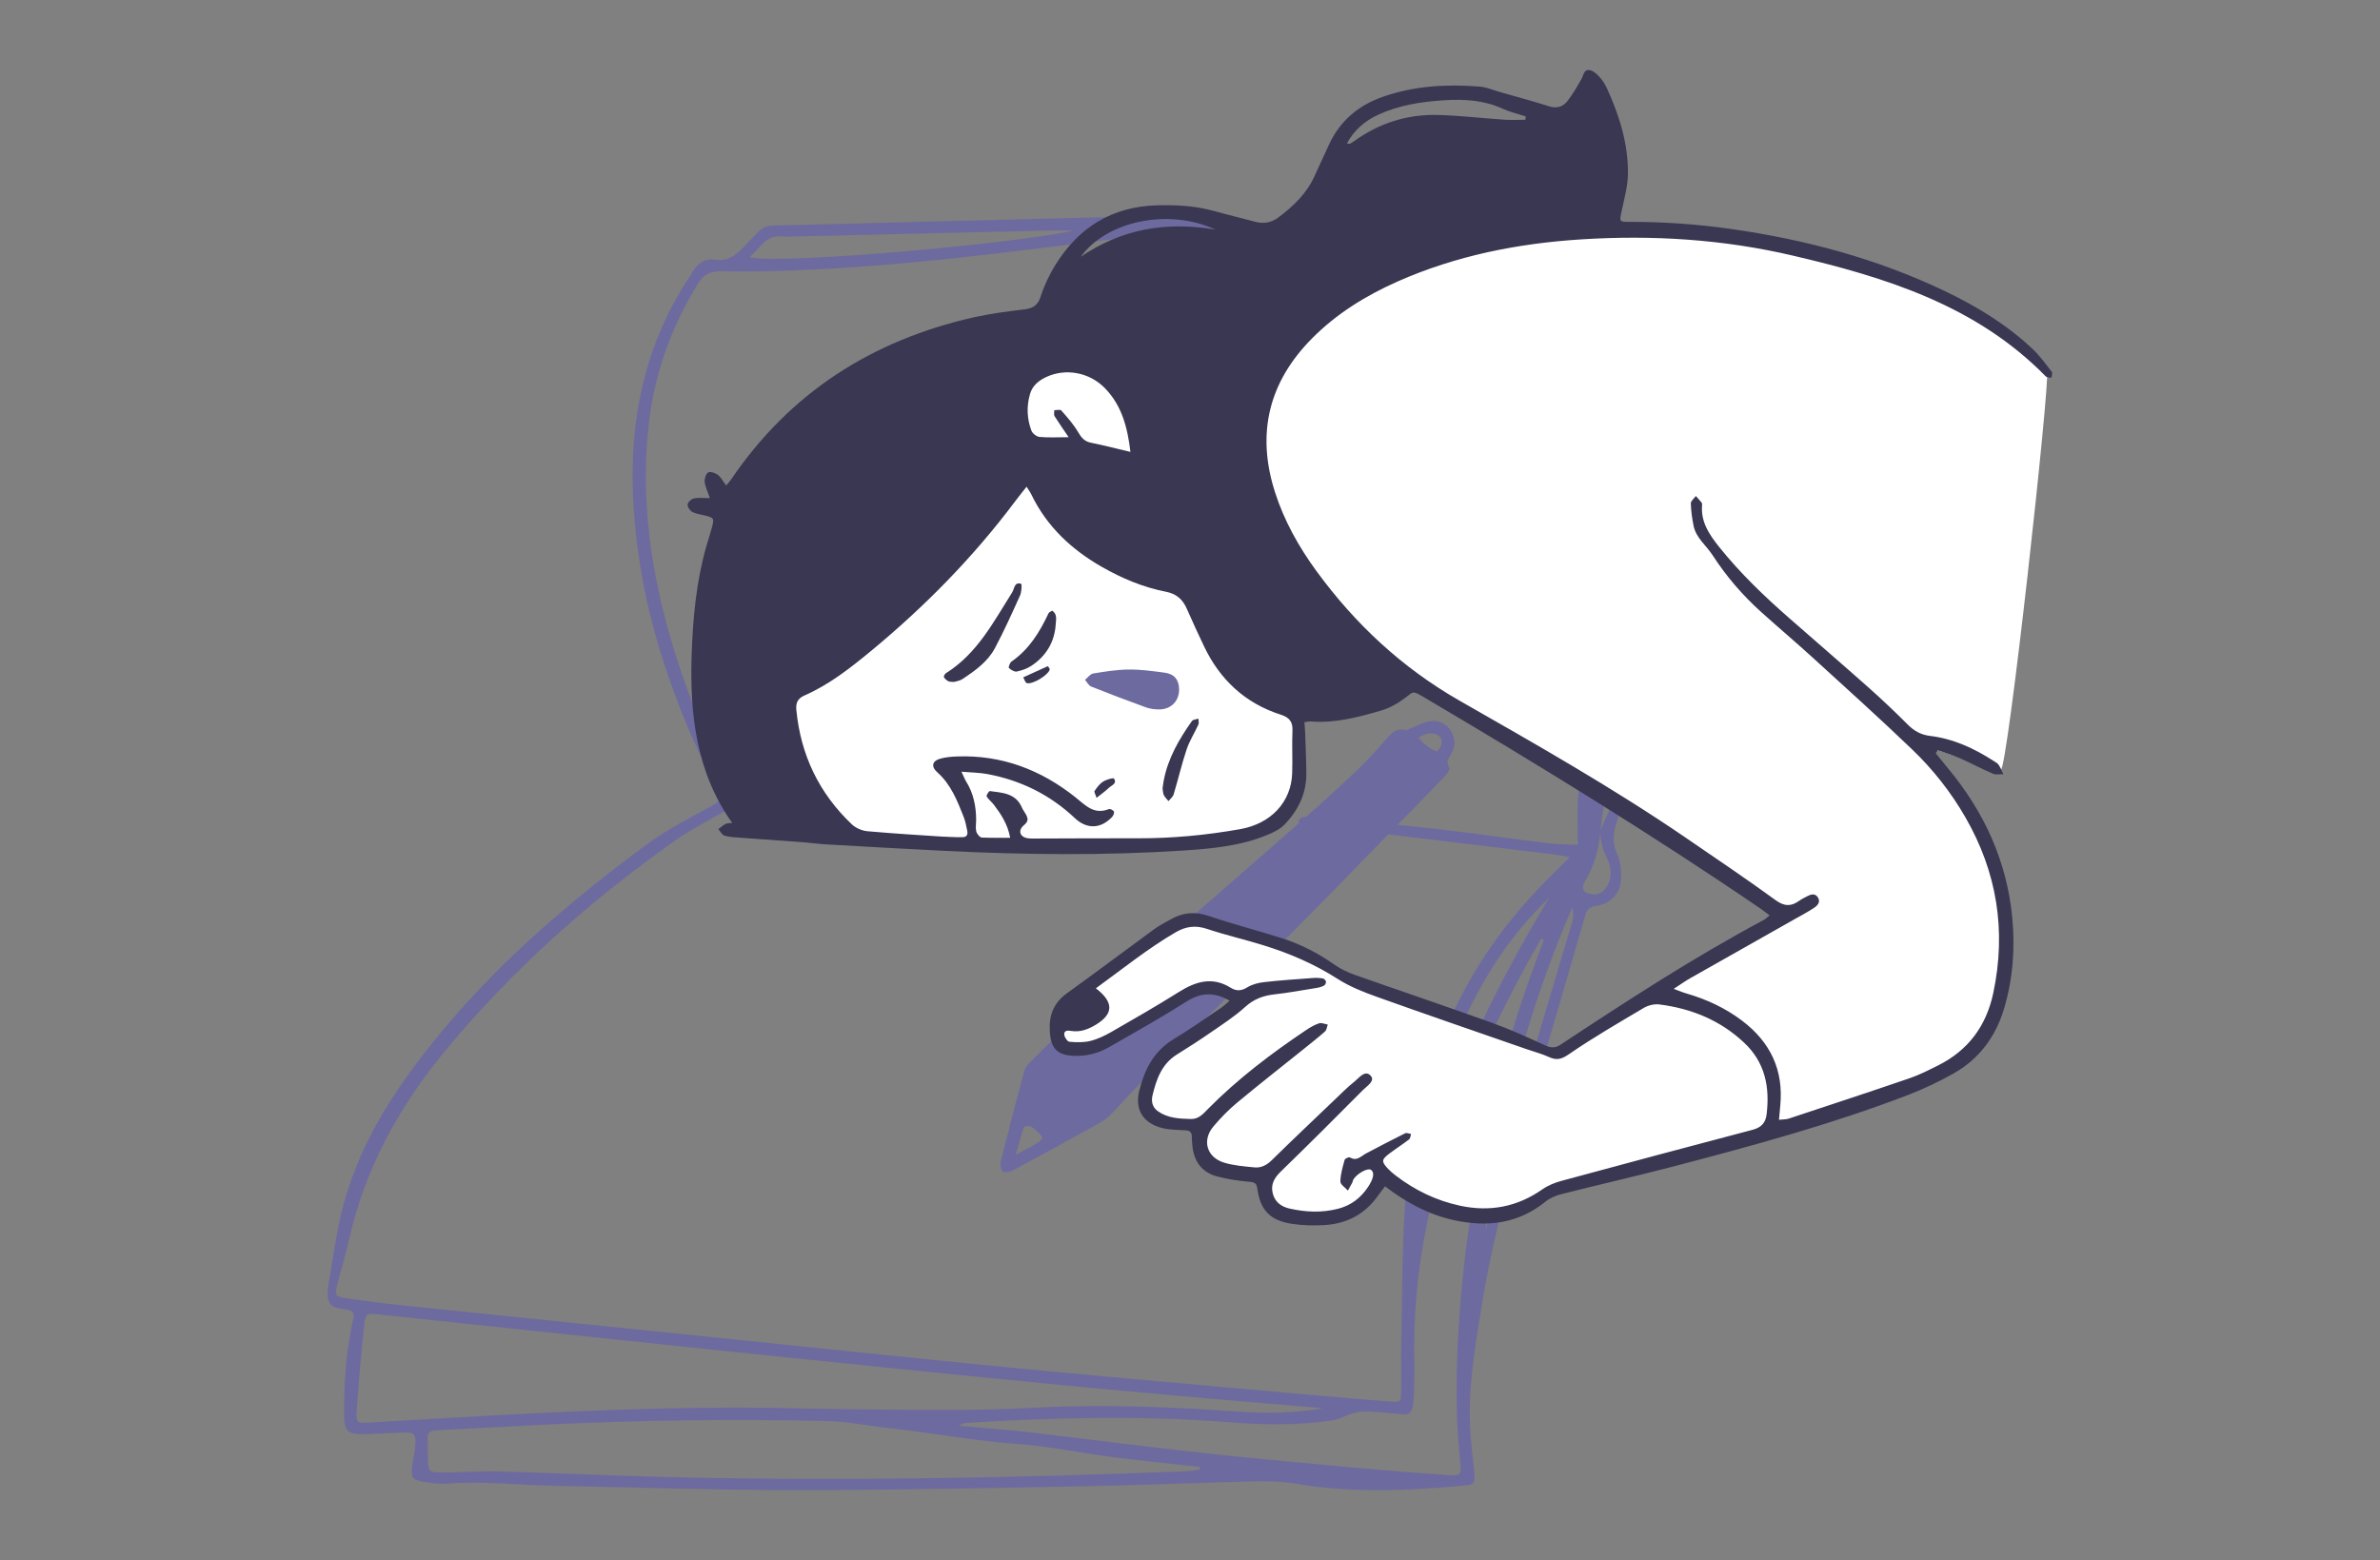 <?xml version="1.0" encoding="UTF-8"?>
<svg xmlns="http://www.w3.org/2000/svg" width="305" height="200" viewBox="0 0 305 200" fill="none">
  <rect x="0" y="0" width="305" height="200" fill="#808080" stroke="none"/>
  <g clip-path="url(#clip0_134_2429)">
    <path d="M205.086 106.399C205.367 105.791 205.677 105.19 205.929 104.567C206.505 103.151 207.03 101.72 207.635 100.318C207.836 99.846 208.045 99.167 208.765 99.41C208.88 99.446 208.83 100.283 208.7 100.697C208.196 102.357 207.606 103.995 207.095 105.655C206.699 106.935 206.627 108.151 207.246 109.482C207.692 110.44 207.8 111.642 207.743 112.715C207.649 114.532 206.433 115.819 204.611 116.106C203.805 116.234 203.409 116.449 203.172 117.257C200.184 127.68 197.046 138.052 194.18 148.51C192.51 154.604 190.963 160.763 189.948 166.987C189.033 172.58 188.026 178.224 188.457 183.961C188.573 185.485 188.781 187.001 188.904 188.525C189.048 190.235 189.026 190.299 187.349 190.449C180.237 191.093 173.139 191.379 166.041 190.177C164.198 189.863 162.276 189.841 160.397 189.891C153.126 190.063 145.856 190.385 138.585 190.514C126.347 190.743 114.109 191.007 101.872 191C91.455 191 81.038 190.642 70.615 190.435C66.216 190.349 61.825 189.813 57.412 190.177C56.311 190.27 55.174 190.077 54.072 189.898C52.935 189.712 52.676 189.326 52.791 188.167C52.884 187.273 53.129 186.386 53.201 185.492C53.338 183.711 53.179 183.568 51.416 183.632C49.875 183.689 48.342 183.775 46.801 183.825C44.62 183.897 44.131 183.511 44.102 181.408C44.059 177.581 44.318 173.768 45.059 170.005C45.124 169.662 45.218 169.326 45.297 168.99C45.426 168.424 45.268 168.06 44.649 167.917C43.713 167.702 42.461 167.773 42.122 166.758C41.842 165.906 42.058 164.841 42.216 163.904C42.705 160.956 43.116 157.988 43.843 155.098C45.434 148.746 48.486 143.052 52.309 137.758C57.672 130.319 63.992 123.731 70.924 117.751C74.826 114.382 78.879 111.17 83.04 108.123C85.495 106.32 88.266 104.918 90.951 103.437C92.535 102.564 92.686 102.386 91.779 100.733C88.986 95.654 86.812 90.318 85.027 84.817C82.737 77.764 81.384 70.539 81.111 63.143C80.772 54.001 82.464 45.303 87.193 37.327C87.69 36.49 88.252 35.689 88.748 34.852C89.411 33.736 90.332 33.078 91.678 33.285C93.233 33.521 94.205 32.792 95.256 31.704C98.366 28.485 97.329 28.965 101.728 28.85C114.311 28.535 126.894 28.178 139.478 27.885C145.28 27.749 151.082 27.699 156.891 27.699C158.129 27.699 159.368 28.085 160.591 28.35C160.786 28.392 161.052 28.736 161.038 28.922C161.023 29.136 160.764 29.444 160.548 29.501C160.095 29.637 159.576 29.744 159.116 29.673C154.12 28.915 149.21 29.837 144.293 30.445C129.932 32.234 115.592 34.179 101.108 34.68C98.243 34.78 95.371 34.837 92.506 34.766C91.095 34.73 90.195 35.131 89.439 36.361C85.919 42.091 83.752 48.257 83.076 54.945C82.003 65.589 83.846 75.854 87.222 85.905C88.907 90.919 91.001 95.769 93.463 100.461C94.09 101.656 94.788 102.536 96.213 102.665C96.617 102.7 97.02 102.872 97.408 103.015C97.516 103.051 97.66 103.258 97.632 103.323C97.559 103.494 97.408 103.752 97.279 103.759C96.725 103.788 96.163 103.773 95.609 103.709C94.385 103.559 93.233 103.752 92.175 104.367C90.303 105.454 88.36 106.434 86.603 107.679C75.668 115.405 65.734 124.225 57.182 134.539C51.178 141.779 46.73 149.79 44.707 159.039C44.289 160.935 43.677 162.795 43.224 164.683C42.893 166.078 42.957 166.2 44.44 166.414C46.996 166.786 49.566 167.115 52.136 167.38C66.18 168.832 80.232 170.263 94.277 171.701C106.45 172.945 118.608 174.247 130.789 175.42C143.242 176.615 155.711 177.688 168.179 178.811C171.454 179.104 174.73 179.369 177.998 179.641C179.538 179.769 179.56 179.762 179.574 178.117C179.589 176.171 179.524 174.226 179.574 172.28C179.697 166.379 179.668 160.463 180.042 154.576C180.618 145.412 182.792 136.614 186.924 128.33C190.099 121.957 194.411 116.456 199.507 111.52C199.99 111.048 200.465 110.562 201.163 109.868C200.191 109.703 199.529 109.568 198.852 109.482C191.359 108.573 183.865 107.658 176.371 106.763C173.527 106.427 170.669 106.148 167.826 105.841C167.48 105.805 167.121 105.791 166.789 105.69C166.624 105.64 166.365 105.361 166.393 105.304C166.501 105.09 166.681 104.789 166.876 104.761C167.423 104.675 167.992 104.639 168.539 104.689C173.894 105.211 179.258 105.705 184.606 106.313C189.192 106.835 193.756 107.522 198.334 108.08C199.63 108.237 200.947 108.223 202.2 108.287C202.2 106.184 202.092 104.174 202.236 102.185C202.344 100.676 202.768 99.188 203.071 97.693C203.143 97.364 203.265 97.014 203.46 96.742C203.604 96.549 203.992 96.327 204.136 96.391C204.403 96.52 204.719 96.842 204.741 97.099C204.784 97.564 204.626 98.051 204.539 98.53C204.352 99.603 204.158 100.669 204.223 101.792C204.446 101.069 204.647 100.34 204.899 99.624C205.086 99.102 205.259 98.537 205.605 98.129C205.871 97.815 206.461 97.457 206.778 97.55C207.455 97.75 207.08 98.33 206.908 98.759C205.9 101.227 205.382 103.802 205.094 106.442C204.928 108.731 204.359 110.884 203.157 112.887C202.524 113.938 202.927 114.532 204.143 114.632C204.971 114.696 205.641 114.253 206.08 113.352C206.677 112.114 206.404 110.891 205.842 109.775C205.288 108.688 205.058 107.593 205.079 106.406L205.086 106.399ZM169.618 180.513C165.933 180.199 162.247 179.898 158.561 179.576C151.737 178.975 144.913 178.382 138.095 177.738C130.234 176.987 122.373 176.186 114.52 175.392C107.22 174.655 99.921 173.904 92.614 173.138C85.314 172.38 78.015 171.608 70.716 170.835C63.351 170.055 55.98 169.283 48.616 168.489C47.017 168.317 46.837 168.317 46.679 169.819C46.283 173.475 45.959 177.144 45.715 180.807C45.606 182.388 45.743 182.43 47.385 182.337C52.273 182.058 57.153 181.751 62.041 181.486C74.264 180.814 86.488 180.313 98.733 180.449C101.461 180.478 104.19 180.578 106.911 180.606C115.578 180.699 124.238 180.907 132.912 180.428C141.637 179.948 150.391 180.363 159.116 180.957C162.607 181.193 166.091 181.1 169.626 180.499L169.618 180.513ZM153.796 188.332C153.796 188.246 153.781 188.16 153.774 188.074C153.522 188.031 153.277 187.974 153.025 187.946C149.556 187.552 146.079 187.223 142.616 186.772C138.599 186.25 134.618 185.392 130.587 185.106C125.001 184.712 119.516 183.668 113.965 183.06C111.338 182.774 108.717 182.216 106.09 182.151C93.996 181.858 81.909 182.044 69.83 182.609C65.223 182.824 60.616 183.11 56.016 183.325C55.174 183.368 54.699 183.582 54.799 184.534C54.871 185.22 54.814 185.921 54.828 186.615C54.864 188.732 54.871 188.754 57.088 188.74C59.392 188.725 61.703 188.546 64.006 188.611C71.133 188.804 78.253 189.14 85.379 189.319C107.609 189.863 129.824 189.448 152.039 188.582C152.63 188.561 153.22 188.425 153.81 188.346L153.796 188.332ZM197.859 120.448C197.744 120.412 197.629 120.383 197.513 120.347C197.233 120.82 196.952 121.292 196.678 121.771C193.432 127.536 190.495 133.452 188.069 139.604C183.606 150.899 180.928 162.537 181.252 174.748C181.288 176 181.237 177.252 181.208 178.496C181.194 179.047 181.129 179.605 181.064 180.156C180.971 180.978 180.56 181.379 179.661 181.279C178.135 181.114 176.601 180.986 175.061 180.914C174.47 180.885 173.851 181.021 173.283 181.186C172.433 181.436 171.634 181.93 170.777 182.058C166.329 182.738 161.837 182.645 157.388 182.295C146.129 181.408 134.892 181.701 123.648 182.402C123.496 182.409 123.345 182.531 122.856 182.752C123.684 182.824 124.166 182.867 124.641 182.91C127.074 183.131 129.522 183.303 131.948 183.589C139.442 184.462 146.928 185.442 154.429 186.265C161.095 186.994 167.783 187.581 174.463 188.196C177.803 188.504 181.151 188.775 184.498 188.997C187.55 189.205 187.284 189.398 187.039 186.493C186.888 184.698 186.737 182.895 186.694 181.093C186.564 175.249 186.859 169.426 187.464 163.61C188.947 149.375 192.143 135.534 197.225 122.136C197.441 121.571 197.643 120.998 197.852 120.426L197.859 120.448ZM96.062 32.978C100.749 33.95 131.638 31.018 137.563 29.551C136.504 29.551 135.381 29.53 134.266 29.551C123.64 29.794 113.022 30.052 102.397 30.302C101.627 30.324 100.857 30.345 100.093 30.302C99.107 30.245 98.33 30.581 97.689 31.304C97.236 31.812 96.739 32.284 96.062 32.978ZM198.521 115.09C193.511 119.847 189.89 125.555 187.133 131.843C184.412 138.073 182.734 144.554 182.288 151.342C185.837 138.431 191.596 126.528 198.521 115.09ZM190.365 157.745C190.552 157.044 190.747 156.343 190.912 155.642C191.697 152.401 192.352 149.125 193.273 145.927C195.894 136.857 198.615 127.808 201.307 118.759C201.653 117.601 201.667 117.608 201.523 116.234C195.714 129.725 192.078 143.474 190.358 157.752L190.365 157.745Z" fill="#6D6AA0"></path>
    <path d="M186.398 95.39C186.341 95.59 186.276 96.005 186.103 96.377C185.794 97.028 185.16 97.564 185.743 98.43C185.858 98.594 185.434 99.224 185.139 99.531C183.015 101.742 180.863 103.931 178.717 106.12C174.506 110.433 170.324 114.775 166.062 119.045C159.367 125.755 152.608 132.408 145.898 139.103C144.668 140.334 143.53 141.657 142.306 142.894C141.874 143.331 141.349 143.703 140.809 144.003C137.145 146.035 133.474 148.052 129.788 150.033C129.413 150.234 128.658 150.362 128.485 150.169C128.218 149.862 128.154 149.225 128.262 148.789C129.219 144.947 130.227 141.113 131.256 137.293C131.357 136.914 131.616 136.535 131.904 136.256C133.711 134.468 135.482 132.637 137.39 130.956C146.842 122.644 156.344 114.389 165.81 106.084C168.61 103.623 171.382 101.119 174.096 98.559C175.435 97.292 176.623 95.869 177.868 94.503C178.48 93.83 179.092 93.258 180.128 93.601C180.315 93.666 180.603 93.408 180.848 93.315C181.683 93.001 182.504 92.521 183.368 92.428C185.038 92.235 186.391 93.551 186.413 95.375L186.398 95.39ZM130.162 148.016C131.357 147.358 132.365 146.907 133.25 146.278C133.956 145.777 133.186 145.341 132.905 145.055C132.487 144.625 132.012 144.06 131.249 144.432C131.199 144.454 131.177 144.547 131.163 144.618C130.853 145.663 130.551 146.707 130.162 148.023V148.016ZM183.332 93.995C183.181 94.016 182.929 94.016 182.698 94.095C182.374 94.209 182.079 94.388 181.77 94.538C181.993 94.782 182.202 95.039 182.446 95.261C182.734 95.511 183.037 95.754 183.361 95.955C183.634 96.119 184.131 96.384 184.21 96.305C184.476 96.019 184.707 95.626 184.757 95.247C184.851 94.51 184.26 94.016 183.325 94.002L183.332 93.995Z" fill="#6D6AA0"></path>
    <path d="M228.82 117.028C228.82 117.028 200.932 135.577 199.766 135.155C198.6 134.733 172.62 125.777 171.029 124.511C169.438 123.244 152.788 117.343 151.837 117.665C150.88 117.98 136.252 127.887 135.719 130.097C135.187 132.308 135.719 134.525 137.31 134.418C138.901 134.311 144.624 132.522 145.474 131.678C146.323 130.834 153.003 126.621 154.278 126.514C155.552 126.406 159.05 128.302 159.05 128.302C159.05 128.302 149.613 134.625 148.655 136.099C147.698 137.572 146.64 141.578 147.914 142.945C149.188 144.318 153.111 144.211 153.111 144.211C153.111 144.211 153.961 148.739 155.235 149.375C156.509 150.012 162.34 150.956 162.34 150.956C162.34 150.956 162.131 155.062 165.097 155.699C168.063 156.328 171.569 156.65 173.261 154.962C174.952 153.274 176.442 151.063 176.442 151.063C176.442 151.063 185.671 157.172 191.502 156.121C197.333 155.069 198.29 152.852 199.032 152.644C199.773 152.437 230.735 144.218 233.816 143.374C236.897 142.53 247.918 138.631 250.143 136.628C252.367 134.625 228.827 117.028 228.827 117.028H228.82Z" fill="white"></path>
    <path d="M228.713 119.031L226.589 116.184C226.589 116.184 205.806 102.801 195.944 96.377C186.082 89.946 181.417 87.207 181.417 87.207L165.724 90.368C165.724 90.368 167.099 100.061 166.149 102.064C165.191 104.067 163.075 107.228 157.561 107.65C152.046 108.072 104.434 106.914 104.434 106.914L94.363 82.571L124.799 45.482C124.799 45.482 187.896 26.933 192.237 27.255C196.585 27.57 209.312 29.465 209.312 29.465C209.312 29.465 229.987 30.31 241.44 34.945C252.893 39.58 261.906 46.326 262.33 47.592C262.755 48.858 257.241 99.009 256.392 98.695C255.542 98.38 244.514 95.004 244.514 95.004C244.514 95.004 252.152 100.168 254.585 107.543C257.025 114.918 257.766 123.352 256.492 127.25C255.218 131.149 255.117 133.152 252.36 135.047C249.603 136.943 246.954 137.365 246.954 137.365L228.713 119.031Z" fill="white"></path>
    <path d="M248.091 96.577C248.61 97.221 249.128 97.865 249.654 98.501C254.268 104.059 257.162 110.34 257.867 117.565C258.256 121.549 257.961 125.476 256.809 129.325C255.744 132.873 253.663 135.698 250.438 137.544C248.509 138.645 246.472 139.604 244.391 140.398C234.659 144.125 224.609 146.857 214.538 149.49C209.744 150.742 204.906 151.843 200.098 153.059C199.378 153.238 198.629 153.56 198.06 154.018C194.576 156.85 190.61 157.323 186.377 156.407C183.116 155.706 180.236 154.161 177.494 152.058C177.177 152.48 176.882 152.845 176.616 153.224C174.945 155.613 172.606 156.865 169.719 157.029C168.33 157.108 166.912 157.079 165.537 156.865C162.78 156.443 161.513 155.119 161.131 152.38C161.03 151.65 160.793 151.543 160.102 151.478C158.727 151.364 157.337 151.149 155.998 150.799C154.019 150.284 153.004 148.867 152.802 146.864C152.759 146.45 152.745 146.035 152.73 145.62C152.716 145.098 152.435 144.912 151.938 144.883C150.967 144.819 149.966 144.833 149.03 144.611C146.518 144.017 145.388 142.258 146.007 139.783C146.676 137.093 147.864 134.725 150.405 133.195C152.5 131.936 154.494 130.519 156.517 129.16C156.855 128.931 157.143 128.631 157.582 128.266C155.617 127.15 153.94 127.186 152.082 128.359C148.843 130.412 145.496 132.293 142.17 134.196C140.824 134.969 139.341 135.383 137.757 135.341C135.475 135.276 134.662 134.411 134.532 132.165C134.417 130.126 135.029 128.538 136.742 127.307C140.478 124.618 144.157 121.842 147.871 119.131C148.541 118.638 149.296 118.251 150.024 117.844C151.557 116.978 153.097 116.799 154.847 117.393C157.949 118.445 161.138 119.26 164.263 120.254C166.674 121.02 168.899 122.164 170.972 123.624C171.756 124.174 172.656 124.618 173.57 124.94C179.43 127.007 185.326 128.988 191.171 131.092C193.468 131.914 195.692 132.93 197.909 133.946C198.672 134.296 199.227 134.411 200.004 133.896C208.506 128.273 217.043 122.722 226.049 117.908C226.272 117.787 226.459 117.586 226.776 117.329C226.344 117.007 226.027 116.756 225.703 116.528C211.637 106.914 197.125 98.008 182.454 89.352C180.992 88.494 181.144 88.637 180.121 89.417C179.193 90.125 178.12 90.747 177.011 91.069C174.06 91.927 171.08 92.729 167.948 92.471C167.747 92.457 167.545 92.521 167.156 92.571C167.192 93.036 167.243 93.48 167.257 93.923C167.315 95.654 167.394 97.393 167.408 99.124C167.43 101.699 166.365 103.866 164.63 105.676C164.032 106.298 163.154 106.713 162.333 107.049C158.921 108.444 155.279 108.781 151.665 109.017C141.464 109.682 131.257 109.567 121.049 109.06C115.952 108.809 110.863 108.516 105.766 108.223C104.859 108.173 103.959 108.037 103.052 107.965C100.338 107.765 97.624 107.579 94.91 107.379C94.219 107.328 93.507 107.307 92.844 107.114C92.528 107.021 92.319 106.57 92.06 106.277C92.369 106.048 92.65 105.769 92.996 105.605C93.226 105.49 93.535 105.526 93.838 105.49C89.173 98.923 88.381 91.441 88.64 83.83C88.799 79.202 89.231 74.531 90.519 70.017C90.749 69.216 91.016 68.422 91.232 67.621C91.549 66.426 91.491 66.362 90.303 66.069C89.763 65.933 89.18 65.868 88.705 65.604C88.403 65.439 88.086 64.96 88.122 64.659C88.158 64.366 88.597 63.958 88.914 63.887C89.497 63.765 90.13 63.851 90.973 63.851C90.692 63.014 90.375 62.399 90.303 61.755C90.26 61.355 90.469 60.718 90.764 60.553C91.045 60.403 91.678 60.625 92.002 60.875C92.412 61.19 92.664 61.705 93.053 62.227C93.327 61.905 93.514 61.712 93.665 61.498C101.224 50.339 111.777 43.586 124.886 40.653C126.995 40.181 129.155 39.916 131.3 39.652C132.394 39.516 132.999 39.137 133.366 38.006C133.826 36.569 134.496 35.152 135.302 33.872C138.282 29.122 142.544 26.468 148.281 26.318C150.743 26.254 153.169 26.375 155.552 27.041C157.301 27.527 159.072 27.942 160.822 28.421C161.909 28.714 162.888 28.564 163.795 27.892C165.724 26.468 167.416 24.83 168.438 22.62C169.086 21.232 169.705 19.83 170.353 18.449C171.764 15.459 174.089 13.499 177.22 12.405C181.266 10.989 185.427 10.767 189.638 11.103C190.523 11.175 191.387 11.568 192.258 11.811C194.339 12.405 196.434 12.956 198.492 13.621C199.529 13.957 200.321 13.678 200.904 12.913C201.566 12.047 202.128 11.089 202.66 10.137C202.927 9.658 202.977 8.907 203.647 8.979C204.115 9.029 204.611 9.458 204.957 9.837C205.374 10.295 205.72 10.845 205.972 11.411C207.541 14.858 208.657 18.449 208.621 22.255C208.607 23.893 208.131 25.531 207.793 27.155C207.534 28.378 207.505 28.45 208.823 28.442C213.171 28.428 217.49 28.736 221.787 29.344C231.326 30.696 240.54 33.157 249.25 37.32C253.368 39.287 257.234 41.647 260.552 44.802C261.452 45.66 262.186 46.69 262.95 47.678C263.065 47.828 262.914 48.171 262.885 48.429C262.64 48.371 262.316 48.393 262.165 48.243C253.26 39.151 241.685 35.553 229.756 32.763C220.852 30.674 211.781 30.102 202.66 30.681C194.519 31.197 186.586 32.763 179.085 36.089C175.032 37.892 171.303 40.188 168.164 43.35C162.578 48.972 160.98 55.553 163.392 63.086C164.572 66.762 166.437 70.096 168.711 73.207C173.664 79.982 179.675 85.597 187.018 89.796C196.837 95.404 206.684 100.984 216.021 107.371C219.88 110.011 223.76 112.629 227.539 115.376C228.641 116.177 229.49 116.22 230.527 115.49C230.865 115.247 231.246 115.061 231.614 114.868C232.074 114.625 232.585 114.489 232.931 114.975C233.363 115.583 232.945 116.055 232.47 116.37C231.657 116.907 230.786 117.364 229.936 117.844C225.502 120.355 221.06 122.851 216.633 125.369C215.971 125.741 215.359 126.192 214.488 126.75C215.193 127.007 215.661 127.214 216.151 127.35C218.728 128.101 221.111 129.21 223.256 130.834C226.884 133.581 228.583 137.172 228.144 141.714C228.093 142.258 228.043 142.794 227.978 143.531C228.482 143.474 228.878 143.495 229.231 143.381C234.399 141.671 239.575 139.969 244.73 138.202C245.975 137.773 247.17 137.165 248.358 136.571C252.245 134.632 254.556 131.478 255.441 127.279C257.126 119.324 255.931 111.806 251.864 104.753C250.013 101.534 247.717 98.623 245.046 96.062C240.871 92.056 236.573 88.186 232.297 84.288C230.131 82.314 227.892 80.425 225.718 78.465C223.321 76.312 221.233 73.887 219.484 71.183C218.663 69.91 217.339 68.951 217.029 67.37C216.842 66.433 216.705 65.468 216.683 64.516C216.676 64.209 217.101 63.894 217.324 63.579C217.576 63.858 217.835 64.13 218.066 64.43C218.138 64.523 218.13 64.702 218.116 64.838C217.972 66.948 219.059 68.529 220.297 70.089C223.004 73.479 226.128 76.462 229.382 79.309C232.737 82.249 236.12 85.161 239.46 88.129C241.181 89.66 242.851 91.241 244.478 92.872C245.305 93.701 246.169 94.188 247.364 94.331C250.33 94.689 252.987 95.926 255.477 97.528C255.715 97.679 255.988 97.822 256.132 98.036C256.377 98.408 256.543 98.83 256.737 99.238C256.284 99.224 255.78 99.338 255.398 99.174C253.922 98.537 252.511 97.772 251.036 97.128C250.157 96.742 249.229 96.484 248.322 96.169C248.243 96.291 248.163 96.413 248.077 96.534L248.091 96.577ZM140.442 126.685C142.767 128.466 142.695 129.976 140.442 131.342C139.47 131.928 138.441 132.336 137.26 132.143C136.836 132.072 136.317 132.057 136.389 132.651C136.432 132.98 136.792 133.509 137.051 133.531C137.944 133.609 138.88 133.638 139.737 133.424C140.672 133.195 141.579 132.751 142.422 132.272C145.323 130.605 148.231 128.938 151.067 127.157C153.227 125.798 155.358 125.14 157.712 126.606C158.439 127.057 159.072 127.029 159.843 126.556C160.469 126.17 161.268 125.963 162.017 125.884C164.097 125.648 166.192 125.512 168.287 125.355C168.697 125.326 169.129 125.347 169.539 125.419C169.698 125.448 169.906 125.669 169.928 125.834C169.95 125.991 169.813 126.263 169.669 126.335C169.366 126.492 169.021 126.585 168.683 126.635C166.89 126.928 165.105 127.257 163.298 127.458C161.858 127.622 160.67 128.066 159.562 129.074C158.23 130.283 156.69 131.278 155.199 132.308C153.767 133.302 152.298 134.246 150.815 135.169C148.865 136.385 148.195 138.345 147.698 140.391C147.511 141.17 147.67 141.929 148.389 142.437C149.656 143.331 151.125 143.395 152.601 143.431C153.644 143.46 154.199 142.751 154.847 142.1C158.64 138.266 162.916 135.033 167.387 132.029C167.905 131.678 168.467 131.356 169.05 131.163C169.366 131.063 169.784 131.263 170.158 131.328C170.043 131.628 170.014 132.021 169.798 132.215C168.913 133.001 167.977 133.731 167.056 134.475C164.227 136.75 161.369 138.982 158.583 141.299C157.46 142.229 156.423 143.288 155.487 144.404C154.019 146.163 154.638 148.331 156.848 149.018C158.093 149.404 159.439 149.504 160.757 149.633C161.621 149.719 162.333 149.347 162.988 148.703C165.623 146.113 168.308 143.574 170.979 141.02C171.836 140.205 172.671 139.354 173.599 138.617C174.19 138.145 174.931 137.086 175.658 137.887C176.263 138.552 175.183 139.196 174.686 139.697C171.202 143.209 167.704 146.7 164.155 150.148C163.334 150.942 162.83 151.772 163.089 152.902C163.348 154.039 164.162 154.669 165.263 154.912C167.336 155.377 169.41 155.47 171.49 154.933C173.131 154.511 174.37 153.553 175.298 152.172C176.061 151.035 176.176 150.241 175.665 149.933C175.248 149.683 173.88 150.441 173.441 151.178C173.369 151.292 173.362 151.45 173.304 151.571C173.124 151.922 172.923 152.258 172.735 152.609C172.397 152.222 171.764 151.829 171.771 151.443C171.785 150.513 172.066 149.576 172.318 148.667C172.361 148.503 172.865 148.281 172.987 148.352C173.88 148.889 174.406 148.195 175.053 147.852C176.716 146.972 178.386 146.099 180.071 145.262C180.258 145.169 180.568 145.312 180.827 145.341C180.748 145.577 180.748 145.913 180.582 146.042C179.754 146.678 178.869 147.244 178.034 147.873C177.026 148.638 177.011 148.889 177.897 149.833C178.178 150.133 178.509 150.405 178.84 150.663C181.309 152.558 184.052 153.889 187.111 154.547C190.941 155.37 194.447 154.697 197.672 152.437C198.392 151.936 199.27 151.586 200.119 151.357C208.275 149.146 216.439 146.957 224.609 144.811C225.732 144.518 226.265 143.903 226.395 142.823C226.819 139.339 226.2 136.17 223.515 133.652C220.456 130.77 216.755 129.267 212.631 128.745C211.997 128.667 211.22 128.86 210.658 129.189C207.419 131.106 204.151 133.001 201.048 135.133C200.09 135.791 199.471 135.934 198.492 135.484C197.607 135.076 196.65 134.833 195.728 134.511C189.328 132.286 182.922 130.09 176.544 127.808C174.773 127.179 172.98 126.471 171.411 125.469C168.438 123.566 165.256 122.2 161.909 121.163C159.504 120.419 157.049 119.854 154.667 119.06C153.205 118.573 151.96 118.745 150.679 119.489C147.108 121.563 143.919 124.153 140.449 126.671L140.442 126.685ZM123.208 98.916C123.511 99.546 123.626 99.861 123.799 100.147C124.749 101.67 125.094 103.351 125.094 105.118C125.094 105.605 124.994 106.112 125.109 106.57C125.188 106.885 125.555 107.336 125.822 107.357C126.988 107.443 128.154 107.393 129.457 107.393C129.14 105.647 128.298 104.388 127.384 103.172C127.096 102.786 126.678 102.486 126.433 102.078C126.369 101.964 126.736 101.384 126.851 101.398C128.456 101.613 130.177 101.67 130.954 103.501C131.091 103.816 131.314 104.095 131.48 104.403C131.753 104.925 131.825 105.261 131.213 105.776C130.378 106.477 130.731 107.336 131.76 107.45C132.178 107.5 132.596 107.486 133.02 107.479C137.282 107.472 141.551 107.436 145.812 107.45C150.232 107.464 154.595 107.049 158.943 106.277C162.88 105.576 165.472 102.808 165.594 99.109C165.659 97.307 165.551 95.497 165.63 93.694C165.681 92.536 165.27 91.971 164.133 91.606C159.562 90.139 156.33 87.121 154.292 82.822C153.551 81.255 152.809 79.681 152.118 78.086C151.586 76.849 150.794 76.112 149.383 75.84C146.482 75.275 143.782 74.13 141.22 72.671C137.311 70.439 134.15 67.485 132.171 63.386C132.027 63.086 131.825 62.814 131.559 62.385C130.997 63.1 130.522 63.679 130.076 64.28C124.706 71.448 118.464 77.793 111.554 83.494C108.919 85.668 106.219 87.779 103.052 89.166C102.188 89.546 101.972 90.161 102.051 90.99C102.606 96.749 104.952 101.67 109.171 105.669C109.675 106.148 110.495 106.492 111.201 106.549C114.75 106.864 118.306 107.071 121.855 107.307C122.345 107.343 122.834 107.343 123.324 107.328C123.856 107.314 124.065 106.992 123.957 106.499C123.827 105.891 123.72 105.261 123.489 104.689C122.668 102.622 121.869 100.554 120.127 99.002C119.256 98.23 119.472 97.5 120.581 97.221C121.25 97.049 121.956 96.985 122.654 96.963C128.363 96.749 133.373 98.666 137.771 102.157C139.11 103.223 140.176 104.467 142.112 103.709C142.271 103.645 142.695 103.866 142.753 104.038C142.818 104.224 142.659 104.567 142.494 104.739C141.047 106.255 139.269 106.306 137.735 104.861C134.554 101.856 130.789 100.004 126.491 99.21C125.505 99.031 124.483 99.024 123.201 98.916H123.208ZM144.869 57.921C144.488 54.752 143.753 51.984 141.623 49.781C139.643 47.728 136.598 47.163 134.1 48.314C133.114 48.772 132.308 49.423 131.998 50.503C131.537 52.084 131.602 53.672 132.178 55.203C132.315 55.56 132.84 55.968 133.222 56.004C134.374 56.111 135.547 56.04 136.951 56.04C136.274 55.038 135.684 54.209 135.144 53.343C135.029 53.15 135.115 52.835 135.108 52.578C135.417 52.578 135.878 52.456 136.008 52.613C136.778 53.493 137.57 54.38 138.153 55.374C138.57 56.09 138.966 56.583 139.816 56.748C141.385 57.063 142.933 57.463 144.855 57.921H144.869ZM195.476 15.359C195.498 15.216 195.512 15.066 195.534 14.923C194.547 14.601 193.511 14.365 192.575 13.936C190.142 12.82 187.586 12.684 184.988 12.856C182.123 13.042 179.301 13.471 176.659 14.687C174.931 15.481 173.563 16.633 172.606 18.378C172.865 18.421 172.944 18.457 172.987 18.435C173.167 18.335 173.34 18.228 173.513 18.106C176.731 15.781 180.344 14.63 184.297 14.737C187.147 14.816 189.991 15.159 192.841 15.345C193.712 15.402 194.598 15.352 195.469 15.352L195.476 15.359ZM138.513 32.906C143.638 29.422 149.246 28.335 155.768 29.43C149.75 26.64 141.795 28.335 138.513 32.906Z" fill="#393752"></path>
    <path d="M151.104 88.308C151.14 89.846 150.074 90.948 148.505 90.933C147.951 90.933 147.375 90.855 146.856 90.669C144.503 89.817 142.156 88.93 139.831 88C139.507 87.872 139.305 87.435 139.046 87.142C139.391 86.856 139.708 86.391 140.097 86.327C141.609 86.076 143.135 85.833 144.661 85.819C146.187 85.804 147.72 86.019 149.239 86.219C150.485 86.384 151.082 87.121 151.104 88.322V88.308Z" fill="#6D6AA0"></path>
    <path d="M122.272 87.414C121.927 87.378 121.689 87.414 121.524 87.314C121.3 87.192 121.07 87.006 120.962 86.784C120.912 86.684 121.084 86.377 121.228 86.284C125.231 83.773 127.319 79.724 129.716 75.919C130.004 75.468 129.968 74.552 130.86 74.831C130.968 74.867 130.925 75.868 130.723 76.319C129.701 78.594 128.672 80.869 127.506 83.065C126.577 84.824 124.95 85.976 123.316 87.056C122.985 87.271 122.546 87.321 122.272 87.407V87.414Z" fill="#393752"></path>
    <path d="M134.834 78.265C135.511 78.723 135.331 79.388 135.295 79.982C135.158 82.271 134.086 84.059 132.2 85.325C131.645 85.697 130.954 85.94 130.299 86.076C129.997 86.141 129.551 85.862 129.291 85.618C129.205 85.54 129.414 84.939 129.637 84.789C131.883 83.229 133.244 81.019 134.367 78.615C134.438 78.458 134.683 78.379 134.842 78.272L134.834 78.265Z" fill="#393752"></path>
    <path d="M148.979 101.084C149.03 100.747 149.066 100.404 149.131 100.061C149.671 97.207 151.096 94.753 152.744 92.421C152.888 92.221 153.299 92.207 153.579 92.114C153.579 92.364 153.673 92.657 153.579 92.865C153.09 93.938 152.442 94.946 152.068 96.055C151.434 97.951 150.981 99.903 150.405 101.82C150.304 102.142 149.973 102.4 149.743 102.686C149.541 102.429 149.289 102.2 149.145 101.913C149.03 101.677 149.037 101.377 148.987 101.091L148.979 101.084Z" fill="#393752"></path>
    <path d="M134.503 85.69C134.503 85.747 134.525 85.826 134.503 85.883C134.215 86.598 132.336 87.743 131.595 87.564C131.393 87.514 131.278 87.078 131.127 86.82C132.171 86.341 133.207 85.862 134.258 85.397C134.287 85.382 134.417 85.583 134.503 85.69Z" fill="#393752"></path>
    <path d="M140.521 102.264C140.385 101.813 140.19 101.506 140.269 101.384C140.579 100.941 140.91 100.469 141.356 100.19C141.767 99.925 142.659 99.66 142.753 99.796C143.206 100.44 142.429 100.662 142.083 100.998C141.659 101.413 141.162 101.756 140.521 102.264Z" fill="#393752"></path>
  </g>
  <defs>
    <clipPath id="clip0_134_2429">
      <rect width="221" height="182" fill="white" transform="translate(42 9)"></rect>
    </clipPath>
  </defs>
</svg>
